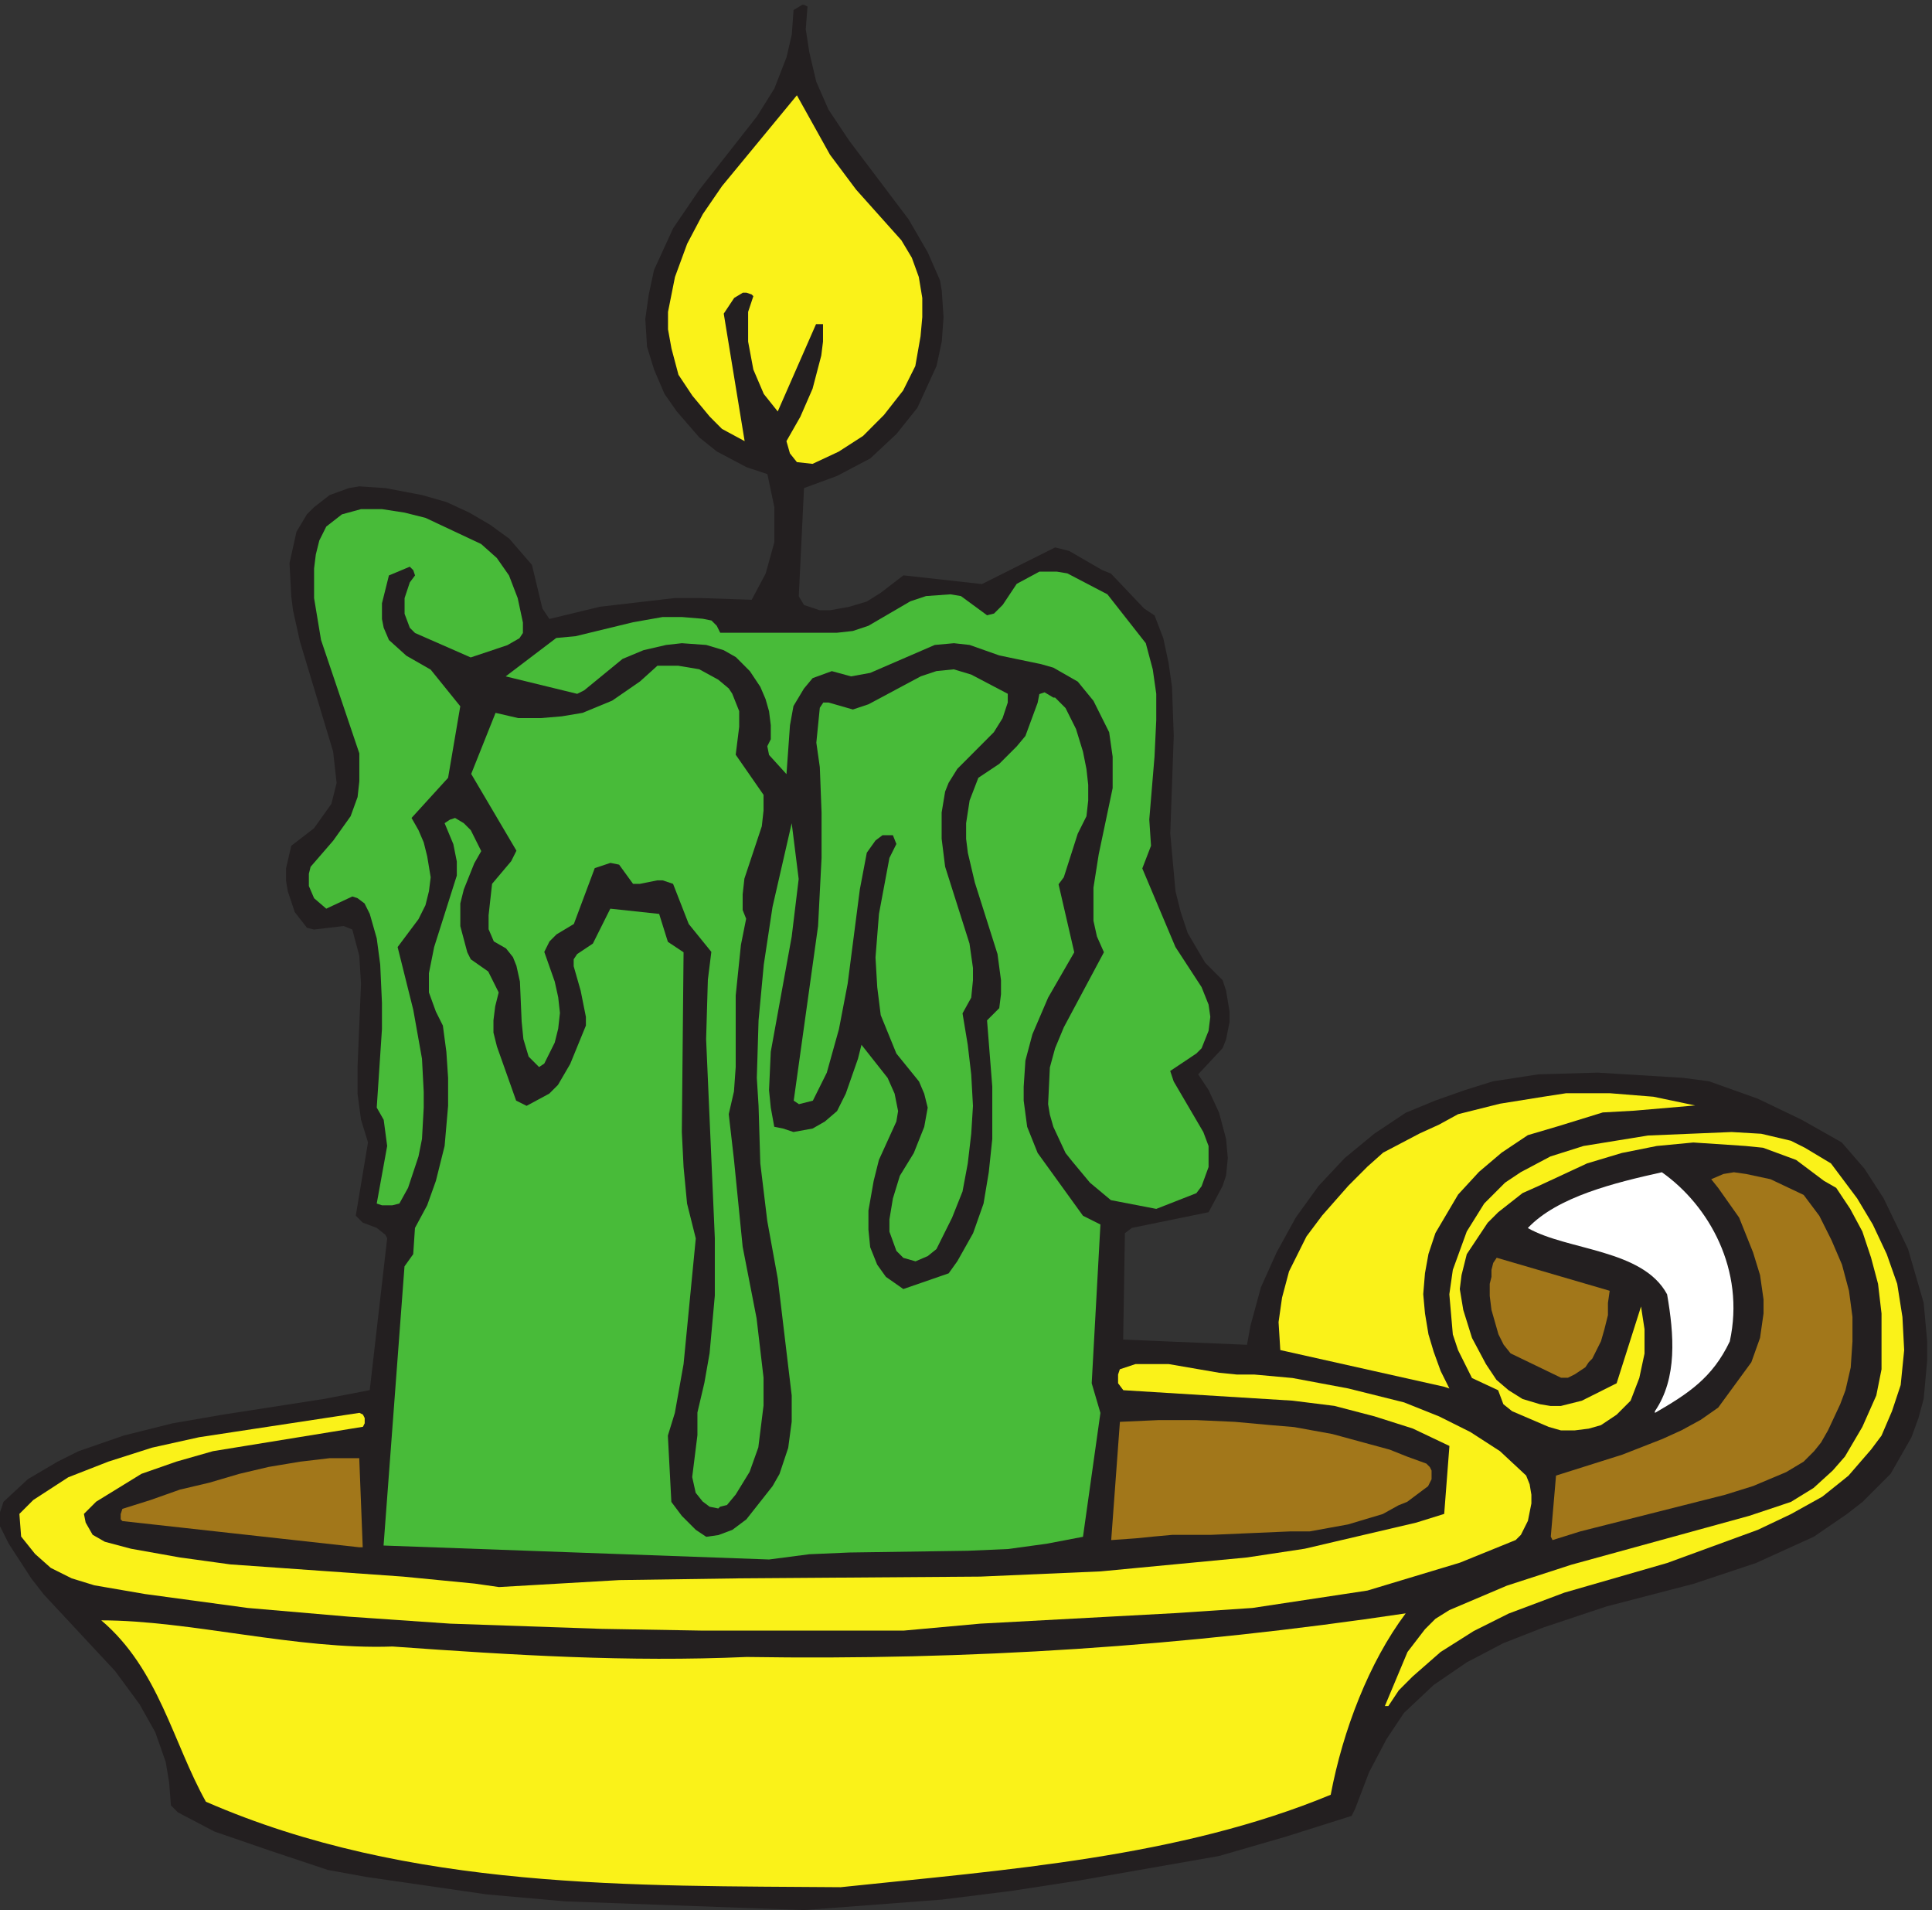 <svg xmlns="http://www.w3.org/2000/svg" xml:space="preserve" width="536.6" height="530.4"><rect width="100%" height="100%" fill="#333333" stroke="none"/><path d="m1679 0-498.97 18.21-163.89 14.58-251.304 36.42-80.125 14.58-120.188 40.069-116.546 40.071L371.492 204l-14.566 14.57-3.645 47.36-7.285 43.711-21.851 61.929-32.778 58.289-50.988 69.211L91.051 659.359l-25.492 32.782L18.21 765 0 801.43v29.14l7.285 21.86 50.988 47.359 61.915 36.422 43.707 21.859 94.695 32.789 101.976 25.501 105.622 18.21 211.238 32.79 94.695 18.21 36.422 316.93-3.645 7.29-18.207 14.57-29.136 10.93-14.571 14.57 25.496 153-14.57 47.35-7.281 54.65v54.64l7.281 174.86-3.64 58.28-14.571 54.65-18.211 7.28-61.914-7.28-14.566 3.64-25.496 32.78-14.571 43.72-3.64 21.86v25.5l10.926 47.35 47.347 36.43 36.422 51 10.926 43.72-7.285 65.57-69.199 229.5-14.567 65.57-3.644 29.14-3.641 69.22 14.566 65.57 21.856 36.43 14.566 14.57 32.778 25.5 40.066 14.57 21.852 3.64 54.628-3.64 76.485-14.57 50.988-14.57 47.348-21.86 43.701-25.5 40.07-29.14 47.34-54.65 21.86-91.07 14.57-21.86 105.62 25.5 156.61 18.22h50.98l109.27-3.64 29.13 54.64 18.21 65.57v72.86l-14.56 69.21-43.71 14.57-61.91 32.79-36.43 29.14-47.34 54.64-25.5 36.43-21.85 51-14.57 47.36-3.64 58.29 7.28 51 10.93 51 40.06 87.42 54.63 80.15 120.19 153 36.42 58.28 25.5 65.57 10.92 47.36 3.65 51 18.21 10.93h3.64l7.28-3.64-3.64-47.36 7.29-47.36 14.56-61.93 25.5-58.28 43.7-65.57 123.83-163.93 40.07-69.22 25.49-58.28 3.64-21.86 3.65-54.64-3.65-51-10.92-51-40.07-87.43-43.7-54.64-54.63-51-69.2-36.43-69.2-25.5-10.93-225.86 10.93-18.21 32.78-10.93h21.85l40.06 7.28 36.42 10.93 29.14 18.22 47.35 36.43 163.89-18.22 152.97 76.5 29.14-7.28 69.2-40.08 18.21-7.28 69.2-72.86 21.85-14.57 18.21-47.36 10.92-51 7.29-51 3.64-102-7.28-204 10.92-120.21 10.93-43.72 14.57-43.71 36.42-61.93 36.42-36.43 7.28-21.85 7.29-43.72v-21.86l-7.29-36.42-7.28-18.22-50.99-54.64 21.85-32.79 21.85-47.35 14.57-54.65 3.65-40.07-3.65-36.43-7.28-21.85-29.14-54.65-160.25-32.78-14.57-10.93-3.64-222.22 258.59-10.92 7.28 40.07 21.85 80.14 32.78 72.86 40.07 72.85 47.34 65.58 54.63 58.28 61.92 51 65.56 43.72 61.91 25.5 61.92 21.85 58.27 18.22 94.7 14.57 123.83 3.64 178.46-10.93 54.63-7.28 50.99-18.22 50.99-18.21 91.05-43.72 83.77-47.35 47.35-54.65 40.06-61.92 50.99-105.65 32.78-112.93 7.28-80.14v-40.07l-7.28-80.14-10.93-40.07-14.57-40.079-43.7-76.5-58.28-58.281-32.78-25.5-69.2-47.36-120.18-54.64-131.12-43.719-182.1-47.352-131.12-43.718-83.77-32.782-76.48-40.07-69.2-47.359-61.91-58.289L2895.45 357l-36.42-69.211-29.13-76.5-7.29-14.578L2684.21 153l-138.4-40.07-291.36-51-142.04-21.86-145.69-18.21L1679 0" style="fill:#231f20;fill-opacity:1;fill-rule:evenodd;stroke:none" transform="matrix(.133 0 0 -.133 0 530.4)"/><path d="M1755.59 47.781C1325.86 51.426 856.082 40.5 430.004 226.22 360.809 350.027 331.676 502.973 211.5 604.934c185.727 0 407.871-61.907 608.168-54.621 254.922-18.208 491.632-32.774 739.262-21.852C2025.07 521.18 2473 550.313 2935.5 619.5c-76.48-101.961-131.1-243.98-156.59-378.719-316.83-131.093-677.36-156.582-1023.32-193" style="fill:#faf219;fill-opacity:1;fill-rule:evenodd;stroke:none" transform="matrix(.133 0 0 -.133 0 530.4)"/><path d="M2899.28 426H2892l47.31 112.93 36.39 47.359 21.84 21.852 29.11 18.214 120.1 51 134.65 43.715 371.21 102 87.34 29.145 47.31 29.14 40.03 36.43 25.48 29.145 36.39 61.93 29.11 65.57 10.92 54.64v116.57l-7.28 61.93-14.56 54.64-18.19 54.65-25.48 47.35-29.11 43.72-25.48 14.57-58.22 43.71-69.15 25.5-36.39 3.65-109.18 7.28-76.42-7.28-72.79-14.57-72.79-21.86-101.9-47.36-32.75-14.57-50.95-40.07-21.84-21.86-43.66-65.57-10.92-43.71-3.64-29.15 7.28-43.71 18.19-58.29 29.12-54.64 21.83-32.79 25.48-21.85 29.11-18.22 36.39-10.93 21.84-3.64h21.84l43.67 10.93 72.78 36.43 50.95 160.28 7.28-47.35v-51l-10.92-51-18.19-47.36-29.12-29.14-32.75-21.86-25.48-7.29-29.11-3.64h-29.11l-25.48 7.29-76.42 32.78-18.2 14.57-10.92 29.15-54.59 25.5-29.11 58.28-10.92 32.79-7.28 83.78 7.28 51 29.12 80.15 36.39 58.28 43.67 43.72 32.75 21.85 61.87 32.79 69.15 21.86 134.65 21.85 174.68 7.29 61.87-3.64 61.87-14.57 29.11-14.58 54.59-32.78 54.59-72.86 32.75-54.64 29.12-61.93 21.83-61.93 10.92-69.21 3.64-69.22-7.28-72.85-18.19-54.65-21.84-50.995-21.84-29.145-47.31-54.645-54.58-43.71-65.51-36.43-69.15-32.785-189.24-69.215-214.72-61.93-116.45-43.715-72.79-36.429-69.14-43.711-58.23-51-29.12-29.141L2899.28 426" style="fill:#faf219;fill-opacity:1;fill-rule:evenodd;stroke:none" transform="matrix(.133 0 0 -.133 0 530.4)"/><path d="M1886.93 583.5h-418.82l-211.23 3.637-316.837 10.914-211.23 14.547-211.227 18.187-214.871 29.098-105.613 18.187-47.344 14.547-43.703 21.824-32.778 29.098-29.136 36.371-3.641 47.285 29.137 29.098 72.836 47.285 83.761 32.735 91.047 29.097 98.332 21.824 335.051 50.926 7.285-3.64 3.641-7.27v-10.92l-3.641-7.27-313.203-50.923-76.476-21.824-72.84-25.461-94.688-58.196-25.492-25.461 3.641-18.183 14.566-25.461L218.953 769l54.625-14.551 101.973-18.183 105.617-14.551 360.543-25.461 149.316-14.547 50.983-7.277 251.29 14.55 251.29 3.637 502.58 3.637 251.29 10.914 305.92 29.098 120.18 18.183 233.08 54.563 58.27 18.183 10.92 141.856-76.48 36.369-80.12 25.46-83.76 21.83-87.41 10.91-353.26 21.82-10.92 14.55v18.19l3.64 10.91 32.78 10.91h69.19l105.62-18.19 36.41-3.63h36.42l80.12-7.28 116.54-21.82 116.54-29.1 72.84-29.1 65.55-32.732 61.92-40.011 54.62-50.922 7.29-18.188 3.64-21.82V849.02l-7.28-36.372-14.57-29.097-10.93-10.914-116.54-47.285-193.02-58.196-240.36-36.371-163.88-10.914-404.25-21.82-160.24-14.551" style="fill:#faf219;fill-opacity:1;fill-rule:evenodd;stroke:none" transform="matrix(.133 0 0 -.133 0 530.4)"/><path d="M1605.96 732 801 761.141 844.707 1344l18.211 25.5 3.645 54.64 25.496 47.36 18.211 51 18.21 72.86 7.286 83.78v58.29l-3.641 54.64-7.285 54.64-14.57 29.15-14.571 40.07V1956l10.93 54.64L953.977 2160v29.14l-7.286 36.43-18.211 43.72 10.93 7.28 10.926 3.64 18.211-10.92 14.57-14.58 21.853-43.71-14.568-25.5-21.855-54.64-7.285-29.15v-47.35l14.57-54.65 7.285-14.57 36.423-25.5 21.85-43.71-7.28-29.14-3.64-29.15v-25.5l7.28-29.14 40.07-112.93 21.85-10.93 47.35 25.5 18.21 18.22 25.5 43.71 32.78 80.14v18.22l-10.92 54.64-14.57 51v14.57l7.28 10.93 32.78 21.86 36.42 72.86 101.99-10.93 18.21-58.29 32.78-21.86-3.64-375.21 3.64-72.86 7.29-76.5 18.21-72.85-25.5-262.29-18.21-102-14.57-47.359 7.28-138.43 21.86-29.141 29.14-29.14 21.85-14.571 25.5 3.641 29.14 10.93 29.14 21.859L1613.24 885l14.57 25.5 18.21 54.641 7.29 54.649v54.64l-29.14 244.07-21.86 120.21-14.56 120.22-3.65 120.21-3.64 58.29 3.64 120.21 10.93 116.57 18.21 120.22 40.07 174.86 14.57-116.58-14.57-120.21-43.71-240.43-3.64-80.14 3.64-36.43 7.28-40.07 18.21-3.64 21.86-7.29 40.07 7.29 25.49 14.57 25.5 21.85 18.21 36.43 25.49 72.86 7.29 29.14 54.64-69.21 14.56-32.79 7.29-36.43-3.64-21.85-36.43-80.15-10.92-43.71-10.93-61.93v-40.07l3.64-36.43 14.57-36.43 18.21-25.5 36.43-25.5 94.7 32.79 18.21 25.5 32.78 58.28 21.85 61.93 10.93 65.57 7.29 69.22v109.28l-10.93 138.43 25.49 25.5 3.65 29.15v29.14l-7.29 54.64-47.35 149.36-14.57 61.93-3.64 29.14v32.79l7.28 47.35 18.22 47.36 43.7 29.14 36.43 36.43 18.21 21.86 25.5 69.21 3.64 18.22 10.93 3.64 18.21-10.93h3.64l21.85-21.86 21.86-43.71 14.57-47.36 7.28-36.43 3.64-32.78v-32.79l-3.64-32.78-18.21-36.43-29.14-91.07-10.93-14.57 32.78-142.08-54.63-94.71-32.78-76.5-14.57-54.64-3.64-54.65v-29.14l7.28-54.64 21.86-54.64 94.7-131.15 36.42-18.21-18.21-331.5L2298 1038l-36.42-258.641-76.49-14.57-80.13-10.93-83.78-3.648-247.68-3.641-83.77-3.64-83.77-10.93" style="fill:#48bb39;fill-opacity:1;fill-rule:evenodd;stroke:none" transform="matrix(.133 0 0 -.133 0 530.4)"/><path d="m750.227 757.5-494.59 54.707-3.637 3.645v10.941l3.637 10.941 58.187 18.235 61.824 21.883 61.825 14.589 61.824 18.235 61.82 14.59 65.461 10.941 61.824 7.293h61.825l7.273-186h-7.273M3238.5 779.781l10.93 127.391 138.37 43.68 83.76 32.757 40.06 18.201 40.06 21.84 36.41 25.48 69.2 94.63 18.21 50.96 7.28 50.96v29.11l-7.28 50.96-14.57 47.32-29.13 72.79-43.71 61.88-14.56 18.2 25.49 10.92 21.85 3.64 25.49-3.64 50.98-10.92 69.2-32.76 32.77-43.68 25.49-50.95 21.85-50.96 14.57-54.6 7.28-54.6v-50.95l-3.64-54.6-10.93-47.32-10.92-29.11-25.49-54.6-14.57-25.482-14.57-18.199-21.84-21.836-36.42-21.84-69.19-29.117-58.27-18.199-302.25-76.438-58.27-18.199-3.64 7.281m-867.1-3.652-50.9-3.629 18.18 246.87 79.99 3.63h79.99l79.99-3.63 79.99-7.26 43.63-3.63 39.99-7.26 39.99-7.263 40-10.891 40-10.89 39.99-10.895 36.36-14.519 39.99-14.524 3.64-3.629 3.63-3.632 3.64-7.258v-18.153l-7.27-14.523-14.55-10.891-14.54-10.89-14.54-10.891-18.18-7.262-32.72-18.152-36.36-10.891-36.36-10.89-40-7.262-39.99-7.262H2695l-83.63-3.629-83.62-3.632h-80l-39.99-3.629-36.36-3.633" style="fill:#a2771a;fill-opacity:1;fill-rule:evenodd;stroke:none" transform="matrix(.133 0 0 -.133 0 530.4)"/><path d="m1500.02 838.5-18.17 3.641-14.54 10.929-14.53 18.219-7.27 32.781 10.9 87.43v47.36l14.54 61.93 10.9 61.92 10.9 120.22v120.21l-18.17 415.29 3.63 123.86 7.27 58.28-47.24 58.29-32.7 83.78-21.81 7.29h-10.9l-36.34-7.29h-14.53l-29.08 40.07-18.17 3.65-32.7-10.93-43.61-116.57-36.34-21.86-14.53-14.57-10.9-21.86 21.8-61.93 7.27-32.78 3.63-32.79-3.63-32.78-7.27-29.15-21.8-43.71-10.91-7.29-21.8 21.86-10.9 36.43-3.64 36.43-3.63 83.78-7.27 32.79-7.27 18.21-14.53 18.22-25.44 14.57-10.9 25.5v29.14l7.27 65.57 39.97 47.36 10.9 21.86L984 2372.14l50.88 127.5 47.24-10.93h47.24l43.6 3.65 43.61 7.28 61.78 25.5 58.14 40.07 36.34 32.79h43.61l43.61-7.29 39.97-21.85 21.8-18.22 7.27-10.93 14.54-36.42v-32.79l-7.27-58.29 58.14-83.78v-32.79l-3.63-32.78-36.34-109.29-3.64-32.78V2088l7.27-18.21-10.9-54.65-10.9-105.64v-149.36l-3.64-51-10.9-47.35 10.9-94.72 18.17-182.14 29.07-149.36 14.54-123.86v-58.28L1583.6 966l-18.17-51-29.07-47.359-18.17-21.852-14.54-3.648-3.63-3.641" style="fill:#48bb39;fill-opacity:1;fill-rule:evenodd;stroke:none" transform="matrix(.133 0 0 -.133 0 530.4)"/><path d="M3455.93 1041.64c47.27 69.18 40 160.22 25.45 243.97-50.9 94.67-207.25 91.03-290.88 138.37 61.81 65.54 181.8 94.67 279.97 116.52 98.17-69.18 174.53-203.91 141.81-353.21-36.36-76.47-87.27-109.24-156.35-149.29v3.64" style="fill:#fff;fill-opacity:1;fill-rule:evenodd;stroke:none" transform="matrix(.133 0 0 -.133 0 530.4)"/><path d="m3015.82 1092.65-342.18 76.6-3.64 58.37 7.28 51.07 14.56 54.72 36.4 72.96 32.76 43.77 54.61 62.02 40.04 40.13 32.76 29.18 76.45 40.13 40.03 18.24 40.05 21.89 87.36 21.88 91 14.59 47.33 7.3h91l91.01-7.3 87.36-18.24-127.41-10.94-65.52-3.65-94.64-29.18-61.89-18.24-54.6-36.48-47.32-40.13-43.68-47.42-47.33-80.25-14.56-43.78-7.28-40.13-3.64-43.77 3.64-40.13 7.28-43.77 10.93-36.48 14.56-40.13 18.19-36.48-10.91 3.65" style="fill:#faf219;fill-opacity:1;fill-rule:evenodd;stroke:none" transform="matrix(.133 0 0 -.133 0 530.4)"/><path d="m3259.85 1111.5-105.28 50.82-14.53 18.16-10.89 21.78-7.26 25.42-7.26 25.41-3.63 29.04v25.41l3.63 14.53v14.52l3.63 14.52 7.26 10.89 235.98-68.98-3.63-25.41v-25.41l-7.26-29.05-7.26-25.41-10.89-21.78-7.26-14.53-7.27-7.25-7.25-10.9-10.9-7.26-10.89-7.26-14.52-7.26h-14.52" style="fill:#a2771a;fill-opacity:1;fill-rule:evenodd;stroke:none" transform="matrix(.133 0 0 -.133 0 530.4)"/><path d="m1911.89 1354.5-25.44 7.29-14.54 14.59-14.53 40.1V1442l7.26 43.76 14.54 47.39 29.08 47.4 21.8 54.69 7.27 40.11-7.27 29.17-10.9 25.52-47.25 58.34-32.7 80.21-7.27 58.34-3.64 61.98 7.27 91.15 21.81 116.67 14.53 29.17-7.27 18.23h-21.8l-14.54-10.94-18.17-25.52-14.53-76.57-25.44-196.88-18.17-94.8-25.44-91.15-29.07-58.34-29.08-7.29-10.9 7.29 50.88 364.61 7.26 142.19v94.8l-3.63 94.79-7.27 51.05 7.27 72.92 7.27 10.94h10.9l50.88-14.59 32.71 10.94 109.02 58.34 32.71 10.94 36.34 3.64 36.34-10.94 76.32-40.1v-18.23l-10.9-32.82-18.17-29.17-76.32-76.56-18.17-29.17-7.27-18.23-7.27-43.75v-54.69l7.27-58.34 50.88-160.43 7.27-51.04v-25.52l-3.64-36.46-18.17-32.82 10.9-65.62 7.27-61.98 3.64-65.63-3.64-58.34-7.27-61.98-10.9-58.34-21.8-54.69-32.71-65.63-18.17-14.58-25.44-10.94" style="fill:#48bb39;fill-opacity:1;fill-rule:evenodd;stroke:none" transform="matrix(.133 0 0 -.133 0 530.4)"/><path d="m2414.59 1464-94.7 18.23-43.71 36.45-36.42 43.74-14.57 18.23-25.5 54.67-7.28 25.52-3.65 21.87 3.65 76.55 10.92 40.1 18.21 43.74 83.78 156.74-14.57 32.81-7.29 32.81v69.26l10.93 69.26 29.14 138.52v65.61l-7.28 51.03-32.79 65.61-32.78 40.1-50.99 29.17-25.5 7.28-87.41 18.23-61.92 21.87-32.78 3.65-40.07-3.65-134.76-58.32-40.07-7.29-40.07 10.93-40.06-14.58-18.21-21.87-21.86-36.45-7.28-40.1-7.29-102.06-36.42 40.09-3.64 18.23 7.28 14.58v29.16l-3.64 29.16-7.28 25.52-10.93 25.52-21.85 32.8-29.14 29.17-25.5 14.57-36.42 10.94-50.99 3.65-32.79-3.65-47.35-10.94-43.7-18.22-80.13-65.61-14.57-7.29-149.34 36.45 105.63 80.19 40.06 3.65 120.2 29.16 61.92 10.94h40.07l43.7-3.65 18.22-3.65 10.92-10.93 7.29-14.58h244.03l32.78 3.64 32.79 10.94 87.41 51.03 32.78 10.94 50.99 3.64 21.86-3.64 54.63-40.1 14.57 3.65 18.21 18.22 29.14 43.74 47.35 25.52h36.43l21.85-3.64 83.77-43.75 80.13-102.06 14.57-54.68 7.29-51.03v-54.68l-3.64-76.55-10.93-131.23 3.64-54.68-18.21-47.38 69.2-164.04 54.64-83.84 14.57-36.45 3.64-25.52-3.64-29.16-14.57-36.45-10.93-10.94-54.63-36.45 7.28-21.87 61.92-105.71 10.93-29.16v-43.75l-14.57-40.09-10.93-14.58-83.77-32.81" style="fill:#48bb39;fill-opacity:1;fill-rule:evenodd;stroke:none" transform="matrix(.133 0 0 -.133 0 530.4)"/><path d="M819.438 1471.5h-21.805l-10.903 3.64 21.805 120.22-7.265 54.64-14.54 25.5 10.903 163.93v54.64L794 1974.21l-7.27 54.65-14.535 51-10.902 21.85-14.535 10.93-10.903 3.65-54.515-25.5-25.438 21.85-10.902 25.5v25.5l3.633 14.57 47.246 54.65 36.34 51 14.539 40.07 3.633 32.78V2415l-79.953 236.79-14.536 87.42v61.93l3.633 29.15 7.27 29.14 14.535 29.14 32.711 25.5 39.972 10.93h43.61l47.246-7.29 43.609-10.92 116.292-54.65 32.71-29.14 25.44-36.43 18.17-47.36 10.9-51v-21.85l-7.27-10.93-25.44-14.57-76.313-25.5-116.293 51-10.903 10.93-10.902 29.14v32.78l10.902 32.79 10.903 14.57-3.633 10.93-7.27 7.29-43.609-18.22-14.539-58.28v-32.79l3.637-18.21 10.902-25.5 36.34-32.79 50.879-29.14 61.781-76.5L935.73 2364l-76.316-83.79 14.535-25.5 10.906-25.5 7.266-29.14 7.27-43.71-3.633-29.15-7.27-29.14-14.539-29.14-43.609-58.29 32.711-131.14 18.168-102 3.636-69.21v-32.79l-3.636-65.57-7.27-36.43-21.804-65.57-18.168-32.79-14.539-3.64" style="fill:#48bb39;fill-opacity:1;fill-rule:evenodd;stroke:none" transform="matrix(.133 0 0 -.133 0 530.4)"/><path d="m1696.87 3019.5-32.73 3.65-14.55 18.23-7.27 25.53 29.09 51.06 25.46 58.35 18.18 69.29 3.64 29.18v36.46h-14.55l-80.01-182.34-29.09 36.47-21.83 51.05-10.91 58.36v61.99l10.91 32.83-3.64 3.64-10.91 3.65h-7.27l-18.19-10.94-21.82-32.82 43.65-266.23-47.28 25.53-25.46 25.53-36.37 43.76-29.1 43.76-14.55 54.71-7.27 40.11v36.47l14.55 72.94 25.46 69.29 32.73 62 40.01 58.35L1664.14 3789l69.1-124 54.56-72.93 94.56-105.77 21.82-36.46 14.55-40.12 7.27-43.76v-40.12l-3.64-40.11-10.91-62-25.46-51.06-40.01-51.06-43.64-43.76-50.91-32.82-54.56-25.53" style="fill:#faf219;fill-opacity:1;fill-rule:evenodd;stroke:none" transform="matrix(.133 0 0 -.133 0 530.4)"/></svg>
